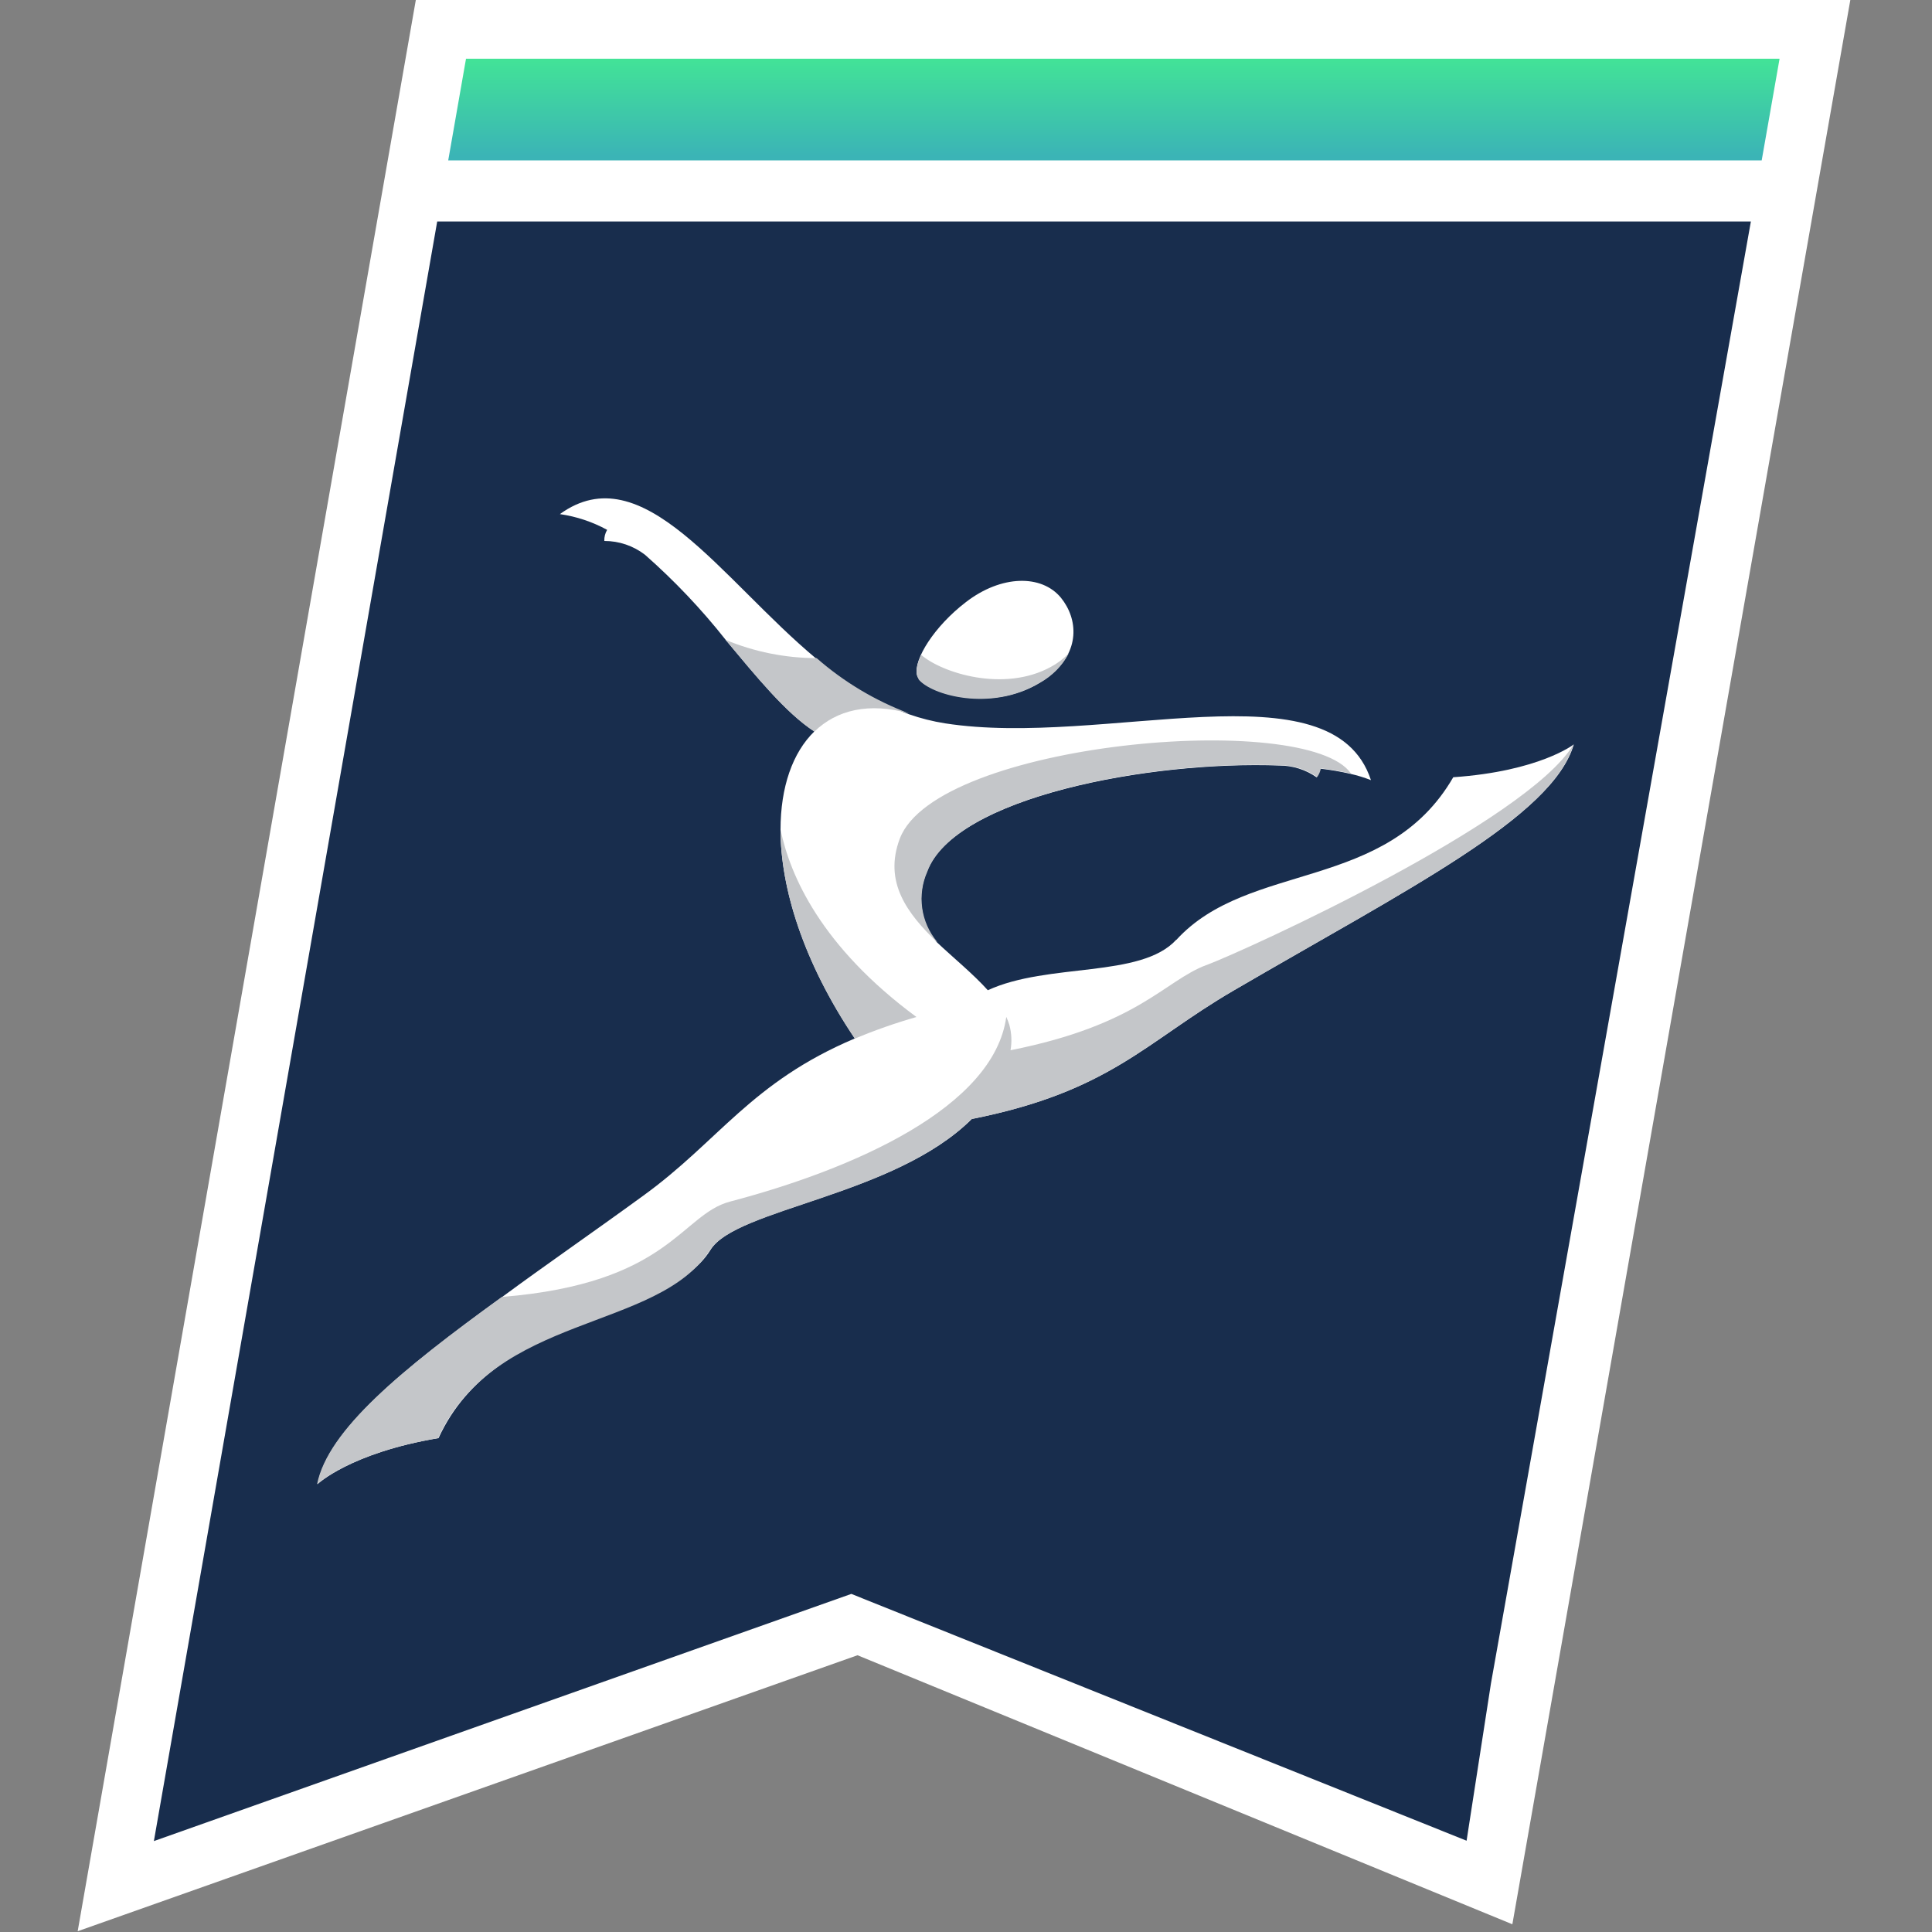 <svg xmlns="http://www.w3.org/2000/svg" width="88" height="88" viewBox="0 0 88 88" fill="none"><rect x="0" y="0" width="88" height="88" fill="#808080" stroke="none"/><g clip-path="url(#clip0_497_398)"><path d="M84.286 -0.035H18.946L3.538 87.965L39.059 75.394L68.886 87.648L84.286 -0.035Z" fill="white"></path><path d="M19.914 10.089L7.009 83.859L38.777 72.6L66.801 83.842L67.91 76.683L79.75 10.089H19.914Z" fill="#182D4D"></path><path d="M21.226 2.675L20.416 7.304H80.243L81.057 2.675H21.226Z" fill="url(#paint0_linear_497_398)"></path><path d="M53.574 42.808C51.955 44.568 47.74 43.837 44.994 45.104C44.321 44.356 43.446 43.648 42.658 42.904C42.297 42.465 42.064 41.933 41.986 41.369C41.909 40.806 41.989 40.231 42.218 39.71C43.476 36.309 52.382 34.646 58.291 34.87C58.893 34.873 59.48 35.06 59.972 35.407C59.972 35.407 60.069 35.169 60.139 35.011C60.602 35.064 61.062 35.143 61.516 35.248C61.833 35.321 62.143 35.416 62.445 35.534C60.685 30.18 50.301 34.078 43.045 32.947C42.487 32.859 41.938 32.721 41.404 32.534C39.862 31.954 38.437 31.102 37.198 30.017C32.828 26.378 29.278 20.684 25.502 23.417C26.257 23.526 26.985 23.768 27.654 24.134C27.564 24.287 27.519 24.462 27.526 24.64C28.196 24.639 28.848 24.86 29.379 25.269C30.715 26.446 31.944 27.74 33.048 29.137C34.465 30.831 35.785 32.459 37.092 33.317C36.102 34.28 35.552 35.847 35.552 37.792C35.552 40.432 36.586 43.811 38.936 47.3C34.197 49.306 32.749 51.968 29.291 54.468C27.003 56.135 24.816 57.64 22.88 59.07C18.278 62.401 14.96 65.133 14.463 67.602C14.463 67.602 15.95 66.18 19.976 65.503C22.581 59.783 30.347 60.188 32.358 56.936C33.541 55.018 40.718 54.494 44.268 50.965C50.587 49.711 52.188 47.445 56.197 45.113C64.09 40.506 70.717 37.22 71.685 33.906C71.685 33.906 70.123 35.13 66.194 35.402C63.158 40.647 56.883 39.204 53.588 42.803" fill="white"></path><path d="M41.765 30.73C41.772 30.763 41.782 30.795 41.796 30.826C41.809 30.855 41.826 30.884 41.844 30.91C42.178 31.35 43.283 31.79 44.59 31.812C44.872 31.816 45.154 31.798 45.434 31.759L45.65 31.728C45.95 31.675 46.244 31.596 46.53 31.491L46.746 31.407C46.966 31.314 47.179 31.205 47.384 31.082L47.595 30.945L47.643 30.91L47.819 30.778C49.21 29.674 49.108 28.195 48.325 27.227C47.445 26.158 45.61 26.18 43.996 27.425C42.539 28.543 41.624 30.034 41.76 30.721" fill="white"></path><path d="M41.848 30.927C41.681 30.712 41.734 30.307 41.958 29.828C42.913 30.655 45.72 31.544 47.854 30.382C48.16 30.22 48.438 30.011 48.677 29.762C48.38 30.33 47.921 30.797 47.357 31.104C45.135 32.446 42.39 31.662 41.826 30.927M37.092 33.325C38.104 32.336 39.582 31.979 41.404 32.494C39.862 31.914 38.437 31.062 37.198 29.977C35.773 29.974 34.364 29.692 33.048 29.145C34.465 30.84 35.785 32.468 37.092 33.321M54.947 43.956C53.016 44.686 51.867 46.675 46.028 47.837C46.095 47.455 46.077 47.063 45.976 46.688C45.937 46.562 45.89 46.439 45.835 46.319C45.267 50.455 38.852 53.258 33.251 54.731C31.007 55.325 30.505 58.458 22.858 59.074C18.256 62.405 14.938 65.138 14.441 67.606C14.441 67.606 15.928 66.185 19.954 65.507C22.559 59.787 29.946 60.667 32.336 56.94C33.55 55.044 40.696 54.498 44.251 50.974C50.569 49.715 52.171 47.454 56.179 45.122C64.073 40.515 70.699 37.228 71.667 33.915C69.577 37.404 56.91 43.217 54.947 43.96M35.552 37.8C35.552 40.44 36.586 43.819 38.936 47.309C39.851 46.925 40.788 46.596 41.743 46.323C37.4 43.12 35.988 39.882 35.556 37.8M42.68 42.891C42.316 42.453 42.082 41.921 42.004 41.357C41.926 40.792 42.008 40.217 42.24 39.697C43.494 36.295 52.404 34.632 58.313 34.857C58.915 34.859 59.502 35.046 59.994 35.394C60.08 35.277 60.138 35.141 60.161 34.998C60.624 35.051 61.084 35.131 61.538 35.235C59.528 32.318 42.654 33.801 40.986 38.196C40.238 40.172 41.32 41.606 42.68 42.913" fill="#C4C6C9"></path></g><defs><linearGradient id="paint0_linear_497_398" x1="53.752" y1="2.675" x2="53.752" y2="7.098" gradientUnits="userSpaceOnUse"><stop stop-color="#42E397"></stop><stop offset="1" stop-color="#3BB4B6"></stop></linearGradient><clipPath id="clip0_497_398"><rect width="88" height="88" fill="white"></rect></clipPath></defs></svg>